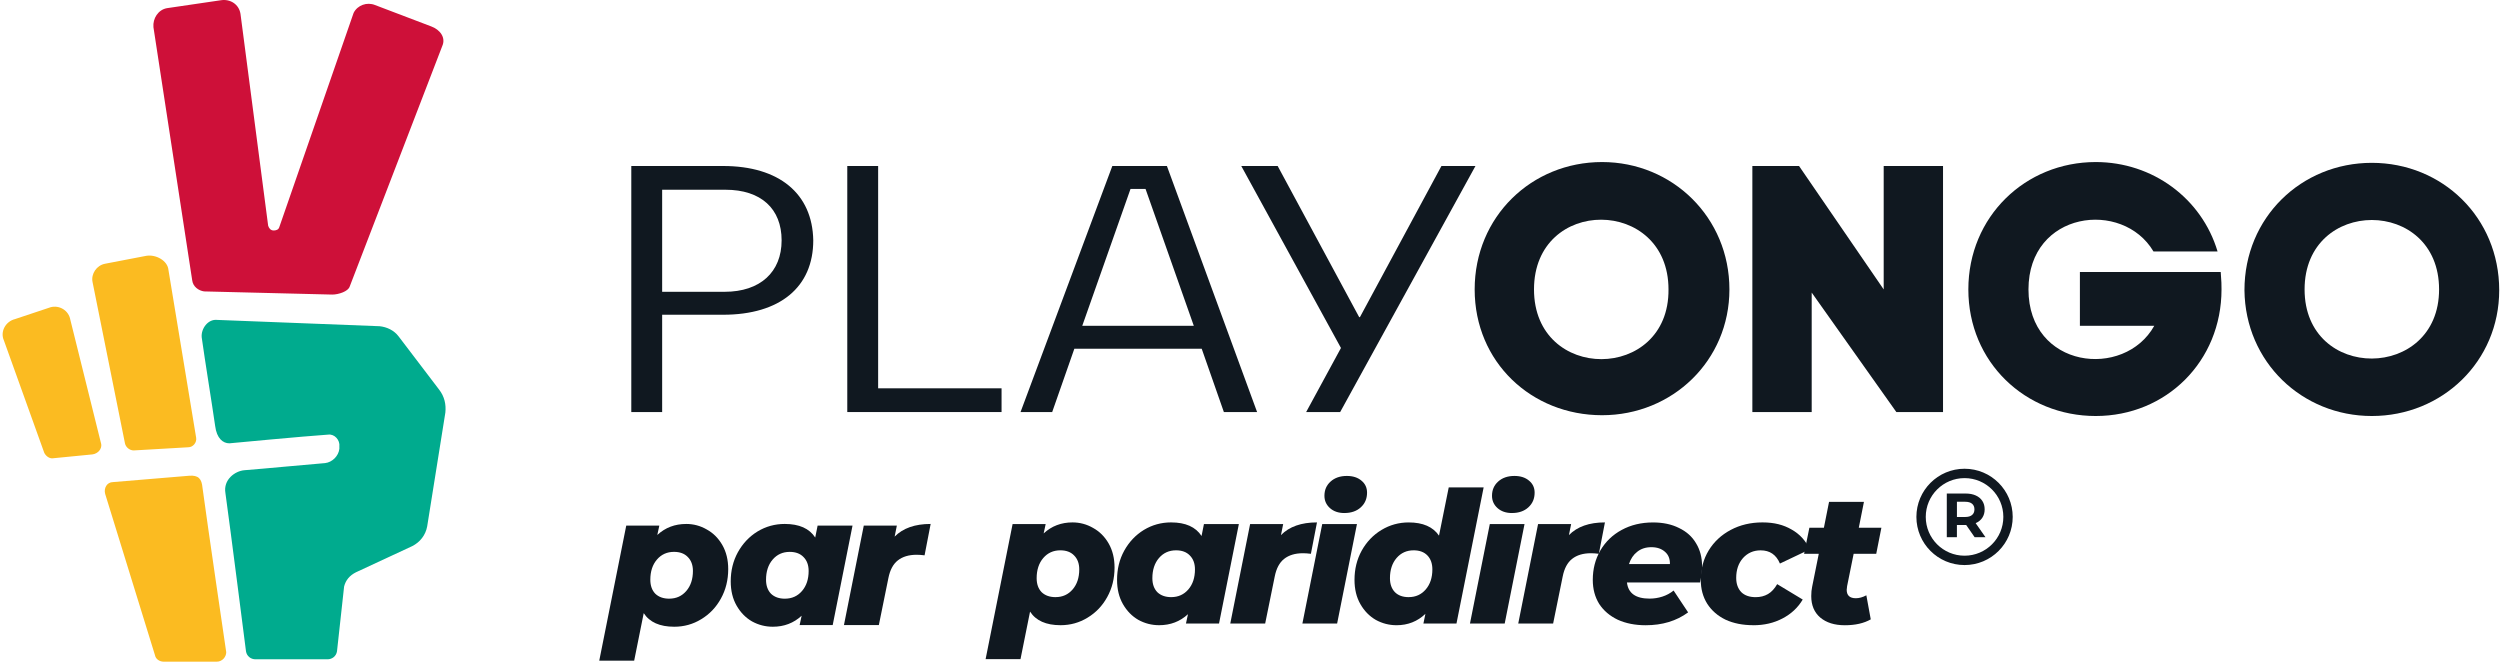 <svg width="801" height="212" viewBox="0 0 801 212" fill="none" xmlns="http://www.w3.org/2000/svg">
<path d="M373.877 53.187H356.386L326.982 132.021H337.121L344.219 111.742H385.03L392.128 132.021H402.774L373.877 53.187ZM346.754 104.391L362.216 60.538H367.033L382.495 104.391H346.754Z" fill="#101820"/>
<path d="M231.672 53.187H202.267V132.021H212.153V100.843H231.672C249.923 100.843 260.569 91.971 260.569 77.015C260.315 62.059 249.669 53.187 231.672 53.187ZM232.179 93.491H212.153V60.792H232.432C243.839 60.792 250.43 66.876 250.43 77.015C250.43 87.154 243.585 93.491 232.179 93.491Z" fill="#101820"/>
<path d="M281.355 53.187H271.469V132.021H320.898V124.417H281.355V53.187Z" fill="#101820"/>
<path d="M461.836 53.187L435.727 101.603H435.474L409.365 53.187H397.705L429.644 111.489L418.49 132.021H429.39L472.736 53.187H461.836Z" fill="#101820"/>
<path d="M513.294 51.92C490.734 51.92 472.483 69.41 472.483 92.731C472.483 116.052 490.734 133.035 513.294 133.035C535.854 133.035 554.105 115.545 554.105 92.731C554.105 69.664 535.854 51.92 513.294 51.92ZM491.494 92.731C491.494 62.82 534.587 63.073 534.587 92.731C534.84 122.389 491.494 122.642 491.494 92.731Z" fill="#101820"/>
<path d="M622.546 53.187H603.535V92.731L576.412 53.187H561.456V132.021H580.467V93.745L607.59 132.021H622.546V53.187Z" fill="#101820"/>
<path d="M759.935 133.289C782.495 133.289 800.746 115.798 800.746 92.984C800.746 69.664 782.495 52.173 759.935 52.173C737.375 52.173 719.124 69.664 719.124 92.984C719.378 116.052 737.628 133.289 759.935 133.289ZM781.481 92.731C781.481 122.135 738.389 122.389 738.389 92.731C738.389 63.073 781.481 63.073 781.481 92.731Z" fill="#101820"/>
<path d="M666.399 87.154V104.391H690.227C680.594 121.628 649.923 118.08 649.923 92.731C649.923 67.636 680.087 63.834 689.973 80.564H710.506C705.436 63.58 689.72 51.92 671.469 51.92C648.909 51.92 630.658 69.41 630.658 92.731C630.658 116.052 648.909 133.289 671.469 133.289C694.029 133.289 711.773 115.798 711.773 92.731C711.773 91.464 711.773 90.196 711.52 87.154H666.399Z" fill="#101820"/>
<path d="M112.027 91.848L141.684 14.788C142.952 12 140.924 9.465 138.136 8.451L120.138 1.607C117.603 0.593 114.561 1.607 113.294 4.142L89.466 72.836C89.213 73.597 88.452 73.85 87.692 73.85C86.678 73.85 86.171 73.09 85.918 72.329L77.046 4.395C76.539 1.353 73.75 -0.421 70.709 0.086L53.471 2.621C50.683 3.128 48.909 5.916 49.162 8.704L61.583 89.82C61.837 91.848 63.611 93.115 65.385 93.369L106.45 94.382C108.478 94.382 111.52 93.369 112.027 91.848Z" fill="#CE1039"/>
<path d="M62.85 140.263L53.978 86.524C53.725 83.483 49.922 81.455 46.881 81.962L33.7 84.496C30.911 85.004 29.137 87.792 29.644 90.327L40.037 142.038C40.29 143.305 41.557 144.319 42.825 144.319L60.315 143.305C61.836 143.305 63.104 141.784 62.85 140.263Z" fill="#FBBB21"/>
<path d="M69.441 212H52.457C51.19 212 49.923 211.239 49.669 209.972L33.7 158.261C33.193 156.486 34.206 154.459 36.234 154.459C36.234 154.459 54.485 152.938 60.569 152.431C63.611 152.177 64.625 153.445 64.878 156.233C66.399 167.64 72.483 208.958 72.483 208.958C72.483 210.479 71.215 212 69.441 212Z" fill="#FBBB21"/>
<path d="M32.432 142.291L22.546 102.494C22.039 99.452 18.997 97.678 16.209 98.438L4.802 102.241C1.76 103.001 -0.014 106.296 1.253 109.085L14.181 145.08C14.688 146.094 15.702 146.854 16.716 146.854L29.644 145.587C31.418 145.333 32.686 143.812 32.432 142.291Z" fill="#FBBB21"/>
<path d="M140.67 124.801L127.743 107.817C126.222 105.789 123.94 104.775 121.659 104.522L69.441 102.494C66.653 102.241 64.371 105.282 64.625 108.071C65.639 115.422 67.92 129.364 68.934 136.461C69.441 140.517 71.469 142.038 73.497 142.038C73.497 142.038 97.578 139.756 105.182 139.249C107.21 138.996 108.985 141.024 108.731 143.052V143.812C108.478 146.094 106.45 148.121 104.168 148.375C97.831 148.882 84.904 150.149 78.313 150.656C75.271 150.91 71.469 153.698 72.229 158.007C73.75 168.907 78.82 208.704 78.82 208.704C79.073 210.225 80.341 211.239 81.862 211.239H104.929C106.45 211.239 107.717 210.225 107.971 208.704L110.252 187.919C110.759 185.891 112.027 184.37 114.054 183.356L132.052 174.991C134.587 173.723 136.361 171.442 136.868 168.654L142.698 132.152C142.952 129.617 142.445 127.082 140.67 124.801Z" fill="#00AB8E"/>
<path d="M591.803 187.909C591.723 188.455 591.683 188.814 591.683 188.967C591.683 190.771 592.661 191.676 594.624 191.676C595.682 191.676 596.8 191.363 597.978 190.738L599.389 198.444C597.193 199.702 594.425 200.327 591.091 200.327C587.757 200.327 585.168 199.502 583.205 197.858C581.281 196.215 580.323 193.919 580.323 190.977C580.323 189.839 580.423 188.841 580.616 187.976L582.732 177.448H578.021L579.724 169.096H584.376L586.026 160.804H597.206L595.556 169.096H602.796L601.146 177.448H593.906L591.789 187.916L591.803 187.909Z" fill="#101820"/>
<path d="M561.756 200.314C558.382 200.314 555.421 199.728 552.872 198.55C550.363 197.333 548.4 195.629 546.989 193.433C545.618 191.237 544.926 188.688 544.926 185.786C544.926 182.299 545.771 179.158 547.455 176.376C549.145 173.595 551.494 171.399 554.516 169.788C557.537 168.178 560.931 167.379 564.698 167.379C568.464 167.379 571.426 168.144 574.054 169.675C576.683 171.166 578.606 173.282 579.824 176.03L570.288 180.562C569.11 177.741 567.053 176.33 564.105 176.33C561.829 176.33 559.946 177.155 558.455 178.799C557.005 180.443 556.279 182.565 556.279 185.154C556.279 187.038 556.812 188.548 557.87 189.686C558.968 190.784 560.518 191.33 562.521 191.33C564.012 191.33 565.33 190.997 566.468 190.332C567.606 189.666 568.584 188.608 569.409 187.157L577.588 192.095C576.057 194.684 573.901 196.7 571.113 198.151C568.364 199.602 565.25 200.327 561.756 200.327V200.314Z" fill="#101820"/>
<path d="M529.101 175.318C527.297 175.318 525.787 175.811 524.569 176.789C523.351 177.727 522.472 179.045 521.92 180.729H535.043C535.083 179.045 534.551 177.727 533.453 176.789C532.355 175.811 530.904 175.318 529.101 175.318ZM545.345 181.381C545.345 182.911 545.132 184.655 544.7 186.618H521.275C521.667 190.072 524.083 191.796 528.515 191.796C529.926 191.796 531.303 191.583 532.634 191.15C533.965 190.718 535.163 190.072 536.221 189.207L540.873 196.208C537.146 198.95 532.614 200.327 527.277 200.327C523.903 200.327 520.922 199.741 518.333 198.564C515.784 197.346 513.801 195.662 512.39 193.506C511.019 191.31 510.327 188.741 510.327 185.8C510.327 182.312 511.133 179.171 512.743 176.39C514.394 173.568 516.669 171.372 519.571 169.801C522.512 168.191 525.866 167.392 529.633 167.392C532.814 167.392 535.576 167.978 537.932 169.156C540.327 170.294 542.151 171.918 543.402 174.041C544.7 176.157 545.345 178.606 545.345 181.394V181.381Z" fill="#101820"/>
<path d="M502.688 171.439C505.356 168.73 509.203 167.379 514.22 167.379L512.277 177.435C511.299 177.315 510.454 177.255 509.748 177.255C507.239 177.255 505.216 177.861 503.686 179.078C502.195 180.256 501.197 182.14 500.684 184.722L497.623 199.782H486.443L492.798 167.905H503.393L502.688 171.432V171.439Z" fill="#101820"/>
<path d="M484.453 164.378C482.53 164.378 480.98 163.845 479.802 162.787C478.624 161.729 478.038 160.418 478.038 158.848C478.038 157.004 478.684 155.494 479.981 154.316C481.312 153.098 483.062 152.492 485.219 152.492C487.182 152.492 488.752 153.005 489.93 154.023C491.108 155.001 491.694 156.279 491.694 157.843C491.694 159.766 491.028 161.33 489.691 162.548C488.36 163.765 486.61 164.371 484.453 164.371V164.378ZM477.333 167.911H488.46L482.104 199.788H470.977L477.333 167.911Z" fill="#101820"/>
<path d="M430.762 164.378C428.839 164.378 427.288 163.845 426.11 162.787C424.933 161.729 424.347 160.418 424.347 158.848C424.347 157.004 424.992 155.494 426.29 154.316C427.621 153.098 429.371 152.492 431.527 152.492C433.491 152.492 435.061 153.005 436.239 154.023C437.417 155.001 438.003 156.279 438.003 157.843C438.003 159.766 437.337 161.33 436 162.548C434.669 163.765 432.918 164.371 430.762 164.371V164.378ZM423.641 167.911H434.768L428.413 199.788H417.286L423.641 167.911Z" fill="#101820"/>
<path d="M451.346 191.317C453.582 191.317 455.405 190.491 456.816 188.848C458.227 187.204 458.932 185.061 458.932 182.439C458.932 180.556 458.4 179.065 457.342 177.967C456.284 176.869 454.813 176.323 452.93 176.323C450.694 176.323 448.87 177.148 447.459 178.792C446.049 180.436 445.343 182.599 445.343 185.261C445.343 187.144 445.876 188.635 446.934 189.733C447.992 190.791 449.463 191.323 451.346 191.323V191.317ZM475.363 156.146L466.652 199.788H456.057L456.703 196.674C454.154 199.103 451.073 200.321 447.459 200.321C445.104 200.321 442.888 199.755 440.811 198.617C438.768 197.439 437.124 195.755 435.867 193.559C434.609 191.363 433.983 188.774 433.983 185.793C433.983 182.339 434.749 179.225 436.279 176.443C437.85 173.621 439.966 171.405 442.635 169.795C445.303 168.184 448.205 167.386 451.346 167.386C455.898 167.386 459.132 168.797 461.055 171.618L464.176 156.152H475.357L475.363 156.146Z" fill="#101820"/>
<path d="M410.425 171.439C413.093 168.73 416.94 167.379 421.958 167.379L420.014 177.435C419.036 177.315 418.191 177.255 417.486 177.255C414.977 177.255 412.954 177.861 411.423 179.078C409.932 180.256 408.934 182.14 408.422 184.722L405.361 199.782H394.18L400.536 167.905H411.13L410.425 171.432V171.439Z" fill="#101820"/>
<path d="M375.274 191.317C377.51 191.317 379.334 190.491 380.751 188.848C382.162 187.204 382.867 185.061 382.867 182.439C382.867 180.556 382.315 179.065 381.217 177.967C380.159 176.869 378.688 176.323 376.805 176.323C374.569 176.323 372.745 177.148 371.334 178.792C369.924 180.436 369.218 182.599 369.218 185.261C369.218 187.144 369.751 188.635 370.809 189.733C371.907 190.791 373.397 191.323 375.281 191.323L375.274 191.317ZM396.929 167.912L390.574 199.788H379.979L380.625 196.787C378.076 199.143 374.995 200.314 371.381 200.314C369.025 200.314 366.809 199.748 364.733 198.61C362.69 197.432 361.046 195.749 359.788 193.553C358.531 191.357 357.905 188.768 357.905 185.786C357.905 182.333 358.67 179.218 360.201 176.436C361.771 173.615 363.868 171.399 366.496 169.788C369.165 168.178 372.067 167.379 375.208 167.379C379.839 167.379 383.094 168.83 384.977 171.731L385.742 167.912H396.922H396.929Z" fill="#101820"/>
<path d="M338.207 191.317C340.443 191.317 342.266 190.491 343.677 188.848C345.088 187.204 345.793 185.061 345.793 182.439C345.793 180.556 345.241 179.065 344.143 177.967C343.085 176.869 341.614 176.323 339.731 176.323C337.495 176.323 335.671 177.148 334.26 178.792C332.85 180.436 332.144 182.599 332.144 185.261C332.144 187.144 332.677 188.635 333.735 189.733C334.833 190.791 336.323 191.323 338.207 191.323V191.317ZM343.617 167.379C345.973 167.379 348.169 167.965 350.212 169.143C352.288 170.281 353.959 171.944 355.217 174.14C356.474 176.337 357.1 178.905 357.1 181.847C357.1 185.334 356.315 188.495 354.744 191.317C353.213 194.098 351.117 196.294 348.449 197.905C345.82 199.515 342.938 200.314 339.797 200.314C335.166 200.314 331.911 198.863 330.028 195.962L326.967 211.195H315.787L324.438 167.905H335.032L334.387 170.906C336.936 168.55 340.017 167.379 343.63 167.379H343.617Z" fill="#101820"/>
<path d="M286.645 171.931C289.314 169.223 293.16 167.872 298.178 167.872L296.235 177.927C295.256 177.807 294.411 177.747 293.706 177.747C291.197 177.747 289.174 178.353 287.643 179.571C286.153 180.749 285.154 182.632 284.642 185.214L281.581 200.274H270.401L276.756 168.397H287.351L286.645 171.924V171.931Z" fill="#101820"/>
<path d="M251.494 191.816C253.73 191.816 255.554 190.99 256.971 189.347C258.382 187.703 259.088 185.56 259.088 182.938C259.088 181.055 258.535 179.564 257.437 178.466C256.379 177.368 254.908 176.822 253.025 176.822C250.789 176.822 248.966 177.648 247.555 179.291C246.144 180.935 245.438 183.098 245.438 185.76C245.438 187.643 245.971 189.134 247.029 190.232C248.127 191.29 249.618 191.822 251.501 191.822L251.494 191.816ZM273.149 168.404L266.794 200.281H256.199L256.845 197.279C254.296 199.635 251.215 200.806 247.601 200.806C245.245 200.806 243.029 200.241 240.953 199.103C238.91 197.925 237.266 196.241 236.009 194.045C234.751 191.849 234.125 189.26 234.125 186.279C234.125 182.825 234.891 179.711 236.421 176.929C237.992 174.107 240.088 171.891 242.717 170.281C245.385 168.67 248.287 167.872 251.428 167.872C256.06 167.872 259.314 169.322 261.197 172.224L261.962 168.404H273.143H273.149Z" fill="#101820"/>
<path d="M214.427 191.809C216.663 191.809 218.486 190.984 219.897 189.34C221.308 187.696 222.013 185.553 222.013 182.931C222.013 181.048 221.461 179.557 220.363 178.459C219.305 177.361 217.834 176.816 215.951 176.816C213.715 176.816 211.891 177.641 210.48 179.285C209.07 180.928 208.364 183.091 208.364 185.753C208.364 187.636 208.897 189.127 209.955 190.225C211.053 191.283 212.543 191.816 214.427 191.816V191.809ZM219.837 167.872C222.193 167.872 224.389 168.457 226.432 169.635C228.508 170.773 230.179 172.437 231.437 174.633C232.694 176.829 233.32 179.398 233.32 182.339C233.32 185.826 232.535 188.987 230.964 191.809C229.433 194.591 227.337 196.787 224.669 198.397C222.04 200.008 219.158 200.806 216.017 200.806C211.386 200.806 208.131 199.356 206.248 196.454L203.187 211.687H192L200.651 168.404H211.246L210.6 171.405C213.149 169.049 216.23 167.878 219.844 167.878L219.837 167.872Z" fill="#101820"/>
<path d="M643.371 165.616C643.371 173.309 637.135 179.544 629.442 179.544C621.749 179.544 615.514 173.309 615.514 165.616C615.514 157.923 621.749 151.687 629.442 151.687C637.135 151.687 643.371 157.923 643.371 165.616Z" stroke="#101820" stroke-width="3" stroke-miterlimit="10"/>
<path d="M632.67 172.117L629.974 168.218H626.993V172.117H623.752V158.129H629.808C631.046 158.129 632.124 158.335 633.036 158.748C633.947 159.16 634.653 159.746 635.145 160.505C635.638 161.263 635.884 162.162 635.884 163.2C635.884 164.238 635.631 165.136 635.132 165.888C634.633 166.64 633.921 167.219 633.002 167.619L636.143 172.117H632.663H632.67ZM631.851 161.396C631.345 160.977 630.607 160.764 629.635 160.764H627V165.642H629.635C630.607 165.642 631.345 165.429 631.851 165.003C632.357 164.577 632.61 163.979 632.61 163.207C632.61 162.435 632.357 161.816 631.851 161.396Z" fill="#101820"/>
</svg>
